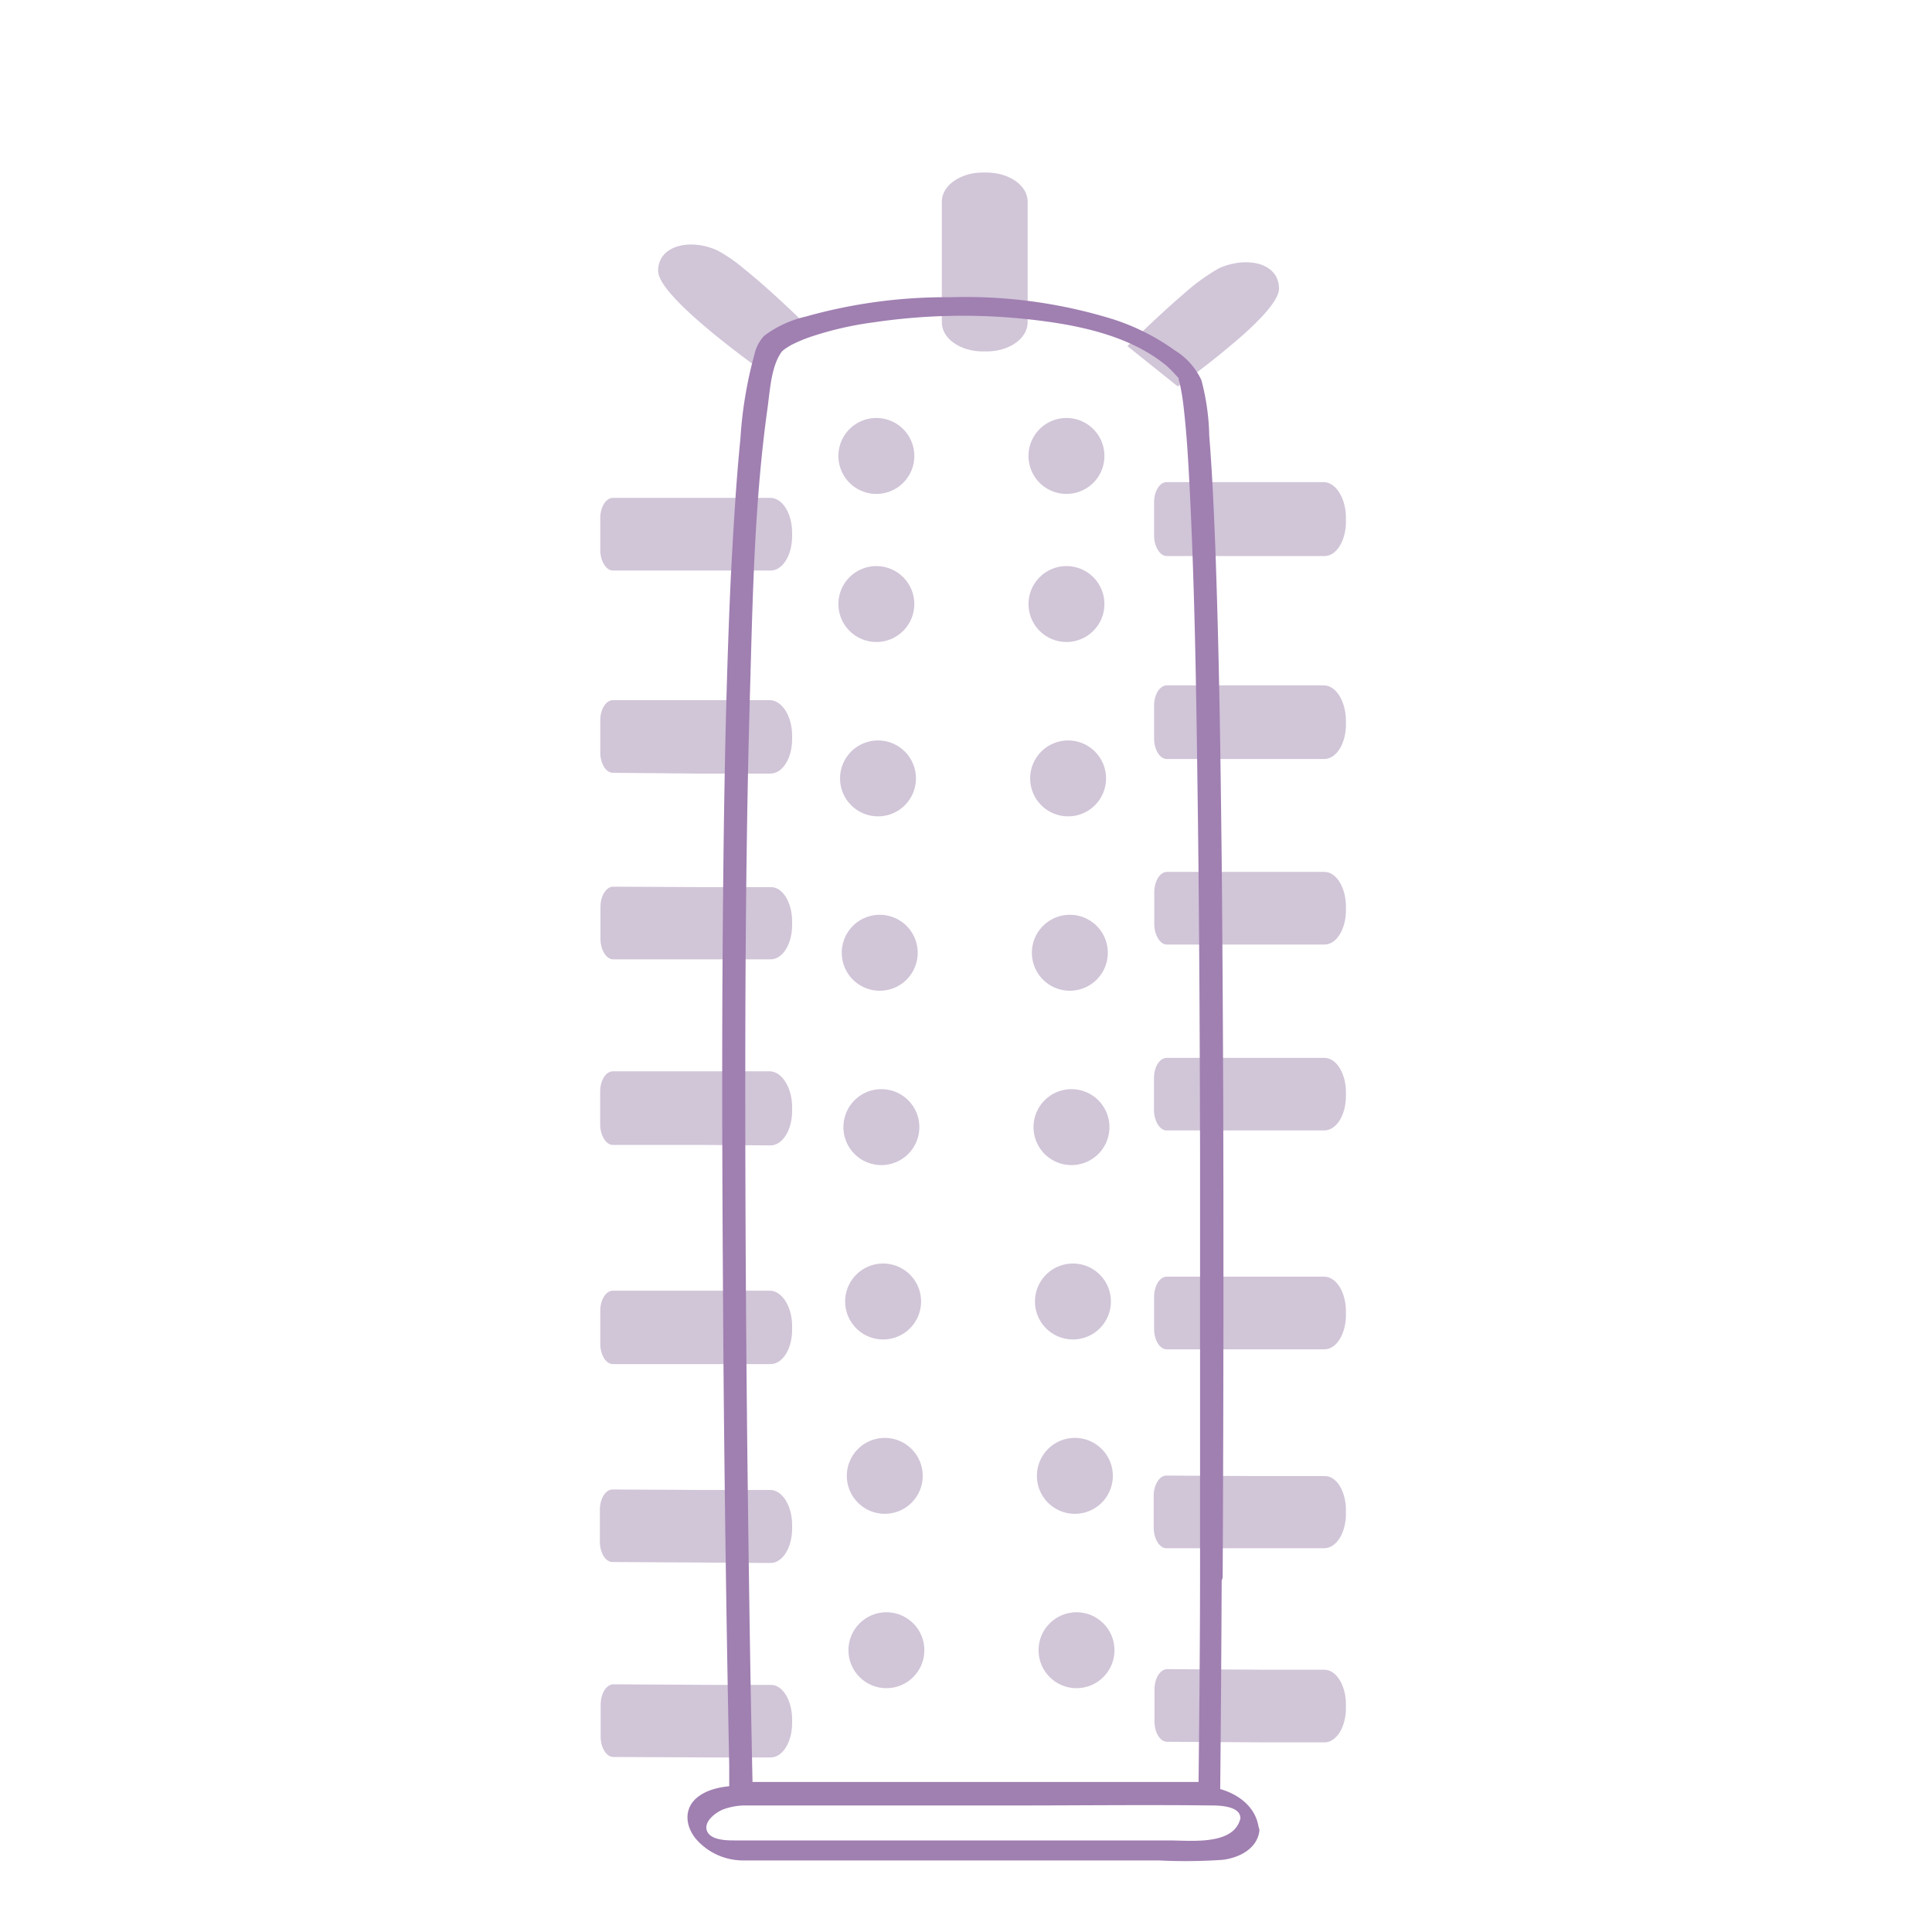 <svg xmlns="http://www.w3.org/2000/svg" viewBox="0 0 200 200"><defs><style>.cls-1{fill:#d1c5d8;}.cls-2{fill:#a07fb1;}</style></defs><title>fundas_pene</title><g id="OBJECTS"><path class="cls-1" d="M106.38,20.86V33.38c0,1.65-1.9,3-4.24,3h-.4c-2.34,0-4.24-1.34-4.24-3V20.86c0-1.65,1.9-3,4.24-3h.4C104.48,17.87,106.38,19.21,106.38,20.86Z"/><path class="cls-1" d="M83.82,34l-5.21,4.18s-2.9-2.05-5.66-4.4c-2.47-2.1-4.82-4.43-4.82-5.73,0-2.74,3.47-3.38,6.16-2.11A15.91,15.91,0,0,1,77,27.81C80.07,30.26,83.82,34,83.82,34Z"/><path class="cls-1" d="M132.4,29.9c0,1.09-1.68,2.94-3.7,4.75A85,85,0,0,1,121.92,40l-5.21-4.17s3.17-3.15,6-5.56a20.67,20.67,0,0,1,3.5-2.51C129,26.52,132.4,27.15,132.4,29.9Z"/><path class="cls-1" d="M139.33,53.61V54c0,2-1,3.58-2.23,3.56l-6.46,0-9.86,0c-.72,0-1.31-1-1.31-2.12V52c0-1.16.59-2.11,1.32-2.09l9.71,0,6.61,0C138.34,50,139.33,51.63,139.33,53.61Z"/><path class="cls-1" d="M139.33,74.63V75c0,2-1,3.57-2.24,3.57l-7.51,0-8.81,0c-.71,0-1.3-1-1.3-2.11V73.05c0-1.16.59-2.1,1.32-2.1l8.72,0,7.59,0C138.34,71,139.33,72.66,139.33,74.63Z"/><path class="cls-1" d="M139.33,113.08v.37c0,2-1,3.57-2.24,3.57l-7.33,0-9,0c-.71,0-1.3-1-1.3-2.12v-3.3c0-1.16.59-2.09,1.32-2.09l8.94,0,7.37,0C138.34,109.5,139.33,111.12,139.33,113.08Z"/><path class="cls-1" d="M139.33,156.34v.36c0,2-1,3.57-2.24,3.57l-7.36,0-9,0c-.71,0-1.3-1-1.3-2.12v-3.3c0-1.16.59-2.1,1.32-2.1l9,.05,7.36,0C138.34,152.76,139.33,154.36,139.33,156.34Z"/><path class="cls-1" d="M139.33,93.86v.36c0,2-1,3.57-2.23,3.56l-6,0-10.3,0c-.72,0-1.31-1-1.31-2.12v-3.3c0-1.16.6-2.11,1.32-2.1l10.24,0,6.08,0C138.34,90.28,139.33,91.88,139.33,93.86Z"/><path class="cls-1" d="M139.33,135.76v.36c0,2-1,3.57-2.23,3.56l-7.21,0-9.12,0c-.71,0-1.3-.95-1.3-2.12v-3.3c0-1.16.59-2.11,1.32-2.1l9.1,0,7.21,0C138.34,132.18,139.33,133.78,139.33,135.76Z"/><path class="cls-1" d="M139.33,176.44v.37c0,2-1,3.57-2.23,3.56l-6,0-10.28-.06c-.72,0-1.31-.95-1.31-2.11v-3.3c0-1.17.6-2.11,1.32-2.11l10.29.06,6,0C138.34,172.87,139.33,174.47,139.33,176.44Z"/><path class="cls-1" d="M82,55.14v.36c0,2-1,3.57-2.23,3.56l-6.46,0-9.86,0c-.72,0-1.31-1-1.31-2.12v-3.3c0-1.16.59-2.11,1.32-2.1l9.71,0,6.61,0C81,51.56,82,53.16,82,55.14Z"/><path class="cls-1" d="M82,76.15v.36c0,2-1,3.57-2.24,3.57l-7.51,0L63.44,80c-.71,0-1.3-.95-1.3-2.11V74.57c0-1.16.59-2.09,1.32-2.09l8.72,0,7.59,0C81,72.57,82,74.18,82,76.15Z"/><path class="cls-1" d="M82,114.61V115c0,2-1,3.57-2.24,3.57l-7.33-.05-9,0c-.71,0-1.3-1-1.3-2.12V113c0-1.16.59-2.1,1.32-2.1l8.94,0,7.37,0C81,111,82,112.64,82,114.61Z"/><path class="cls-1" d="M82,157.86v.37c0,2-1,3.57-2.24,3.57l-7.36-.05-9-.05c-.71,0-1.3-.94-1.3-2.11v-3.31c0-1.15.59-2.09,1.32-2.09l9,.05,7.36,0C81,154.28,82,155.89,82,157.86Z"/><path class="cls-1" d="M82,95.39v.36c0,2-1,3.57-2.23,3.56l-6,0-10.3,0c-.72,0-1.31-1-1.31-2.12v-3.3c0-1.16.6-2.11,1.32-2.1l10.24.05,6.08,0C81,91.8,82,93.41,82,95.39Z"/><path class="cls-1" d="M82,137.28v.37c0,2-1,3.57-2.24,3.56l-7.2,0-9.12,0c-.71,0-1.3-.94-1.3-2.11V135.7c0-1.16.59-2.1,1.32-2.09l9.1,0,7.21,0C81,133.7,82,135.31,82,137.28Z"/><path class="cls-1" d="M82,178v.37c0,2-1,3.57-2.23,3.56l-6,0-10.28-.05c-.72,0-1.31-.95-1.31-2.11v-3.3c0-1.17.6-2.11,1.32-2.11l10.29.06,6,0C81,174.39,82,176,82,178Z"/><path class="cls-2" d="M124.23,162.48c0,7.53-.08,15.05-.16,22.57l.68-.58H76.27l1.66,1.33c-.23-10.25-.38-20.51-.51-30.77q-.27-21.28-.27-42.58c0-13.72.1-27.45.5-41.17.27-9.65.46-19.42,1.8-29,.26-1.87.38-4.45,1.52-5.93-.07.09,0,0,.17-.14s.49-.33.74-.48a15.11,15.11,0,0,1,2.24-.93,34.75,34.75,0,0,1,6.31-1.43,62.93,62.93,0,0,1,16.28-.29c4.78.54,10.16,1.6,14,4.74a10.78,10.78,0,0,1,1,1,5,5,0,0,1,.37.42c.06.09-.19-.29-.08-.1s0,.12,0,.06c0,.14.08.27.11.41a22.54,22.54,0,0,1,.41,2.46c.35,3,.51,6,.66,9,.49,10,.65,20,.78,30,.18,12.61.24,25.22.27,37.83q0,18.09,0,36.19c0,2.45,0,4.91,0,7.37,0,1.1,2.33,2,2.34.75q.09-17.47.08-34.95,0-19.53-.18-39.06c-.12-11-.27-22-.68-33-.15-3.7-.31-7.4-.61-11.09a24.1,24.1,0,0,0-.81-5.75,7.15,7.15,0,0,0-2.74-3.08A23,23,0,0,0,115.07,33a51.55,51.55,0,0,0-16.65-2.23,53.53,53.53,0,0,0-15,2,11.37,11.37,0,0,0-4.32,2,4.15,4.15,0,0,0-1,1.92,42.74,42.74,0,0,0-1.45,8.7c-.48,4.79-.74,9.61-1,14.42-.6,13.17-.76,26.36-.85,39.54-.09,14.21,0,28.42.1,42.62q.18,20.41.59,40.83c0,.77,0,1.53,0,2.29a1.52,1.52,0,0,0,1.65,1.34h48.48a.71.71,0,0,0,.69-.59q.11-11.28.16-22.57C126.57,162.14,124.24,161.27,124.23,162.48Z"/><path class="cls-1" d="M94.65,47.2a3.93,3.93,0,1,1-3.93-3.93A3.93,3.93,0,0,1,94.65,47.2Z"/><path class="cls-1" d="M114.33,47.2a3.93,3.93,0,1,1-3.93-3.93A3.93,3.93,0,0,1,114.33,47.2Z"/><circle class="cls-1" cx="90.72" cy="62.53" r="3.93"/><circle class="cls-1" cx="110.4" cy="62.53" r="3.93"/><circle class="cls-1" cx="90.89" cy="80.58" r="3.93"/><circle class="cls-1" cx="110.57" cy="80.58" r="3.93"/><path class="cls-1" d="M95,98.63a3.93,3.93,0,1,1-3.93-3.93A3.93,3.93,0,0,1,95,98.63Z"/><path class="cls-1" d="M114.68,98.63a3.93,3.93,0,1,1-3.93-3.93A3.93,3.93,0,0,1,114.68,98.63Z"/><path class="cls-1" d="M95.17,116.68a3.93,3.93,0,1,1-3.93-3.93A3.93,3.93,0,0,1,95.17,116.68Z"/><path class="cls-1" d="M114.85,116.68a3.93,3.93,0,1,1-3.93-3.93A3.93,3.93,0,0,1,114.85,116.68Z"/><path class="cls-1" d="M95.35,134.73a3.93,3.93,0,1,1-3.93-3.93A3.93,3.93,0,0,1,95.35,134.73Z"/><path class="cls-1" d="M115,134.73a3.93,3.93,0,1,1-3.93-3.93A3.93,3.93,0,0,1,115,134.73Z"/><circle class="cls-1" cx="91.59" cy="152.78" r="3.93"/><path class="cls-1" d="M115.2,152.78a3.93,3.93,0,1,1-3.93-3.93A3.93,3.93,0,0,1,115.2,152.78Z"/><circle class="cls-1" cx="91.76" cy="170.83" r="3.93"/><circle class="cls-1" cx="111.44" cy="170.83" r="3.93"/><path class="cls-2" d="M128.46,187.91c-.38,3.2-5.11,2.61-7.47,2.61H81.59c-1.87,0-3.75,0-5.63,0-.91,0-2.44-.07-2.78-1s.83-1.86,1.68-2.21a6.73,6.73,0,0,1,2.31-.41c.8,0,1.61,0,2.41,0h25.76c6.69,0,13.38-.08,20.06,0,.88,0,2.92.07,3,1.24a2,2,0,0,0,1,1.41c.29.15,1,.36.91-.23-.31-2.92-3.41-4.39-6-4.41h-44c-2.42,0-5.84-.47-7.92,1-1.61,1.12-1.52,3-.37,4.43a6.46,6.46,0,0,0,5,2.25h42.89a56.58,56.58,0,0,0,6.64-.06c1.7-.2,3.59-1.13,3.82-3C130.43,188.64,128.56,187.16,128.46,187.91Z"/></g></svg>